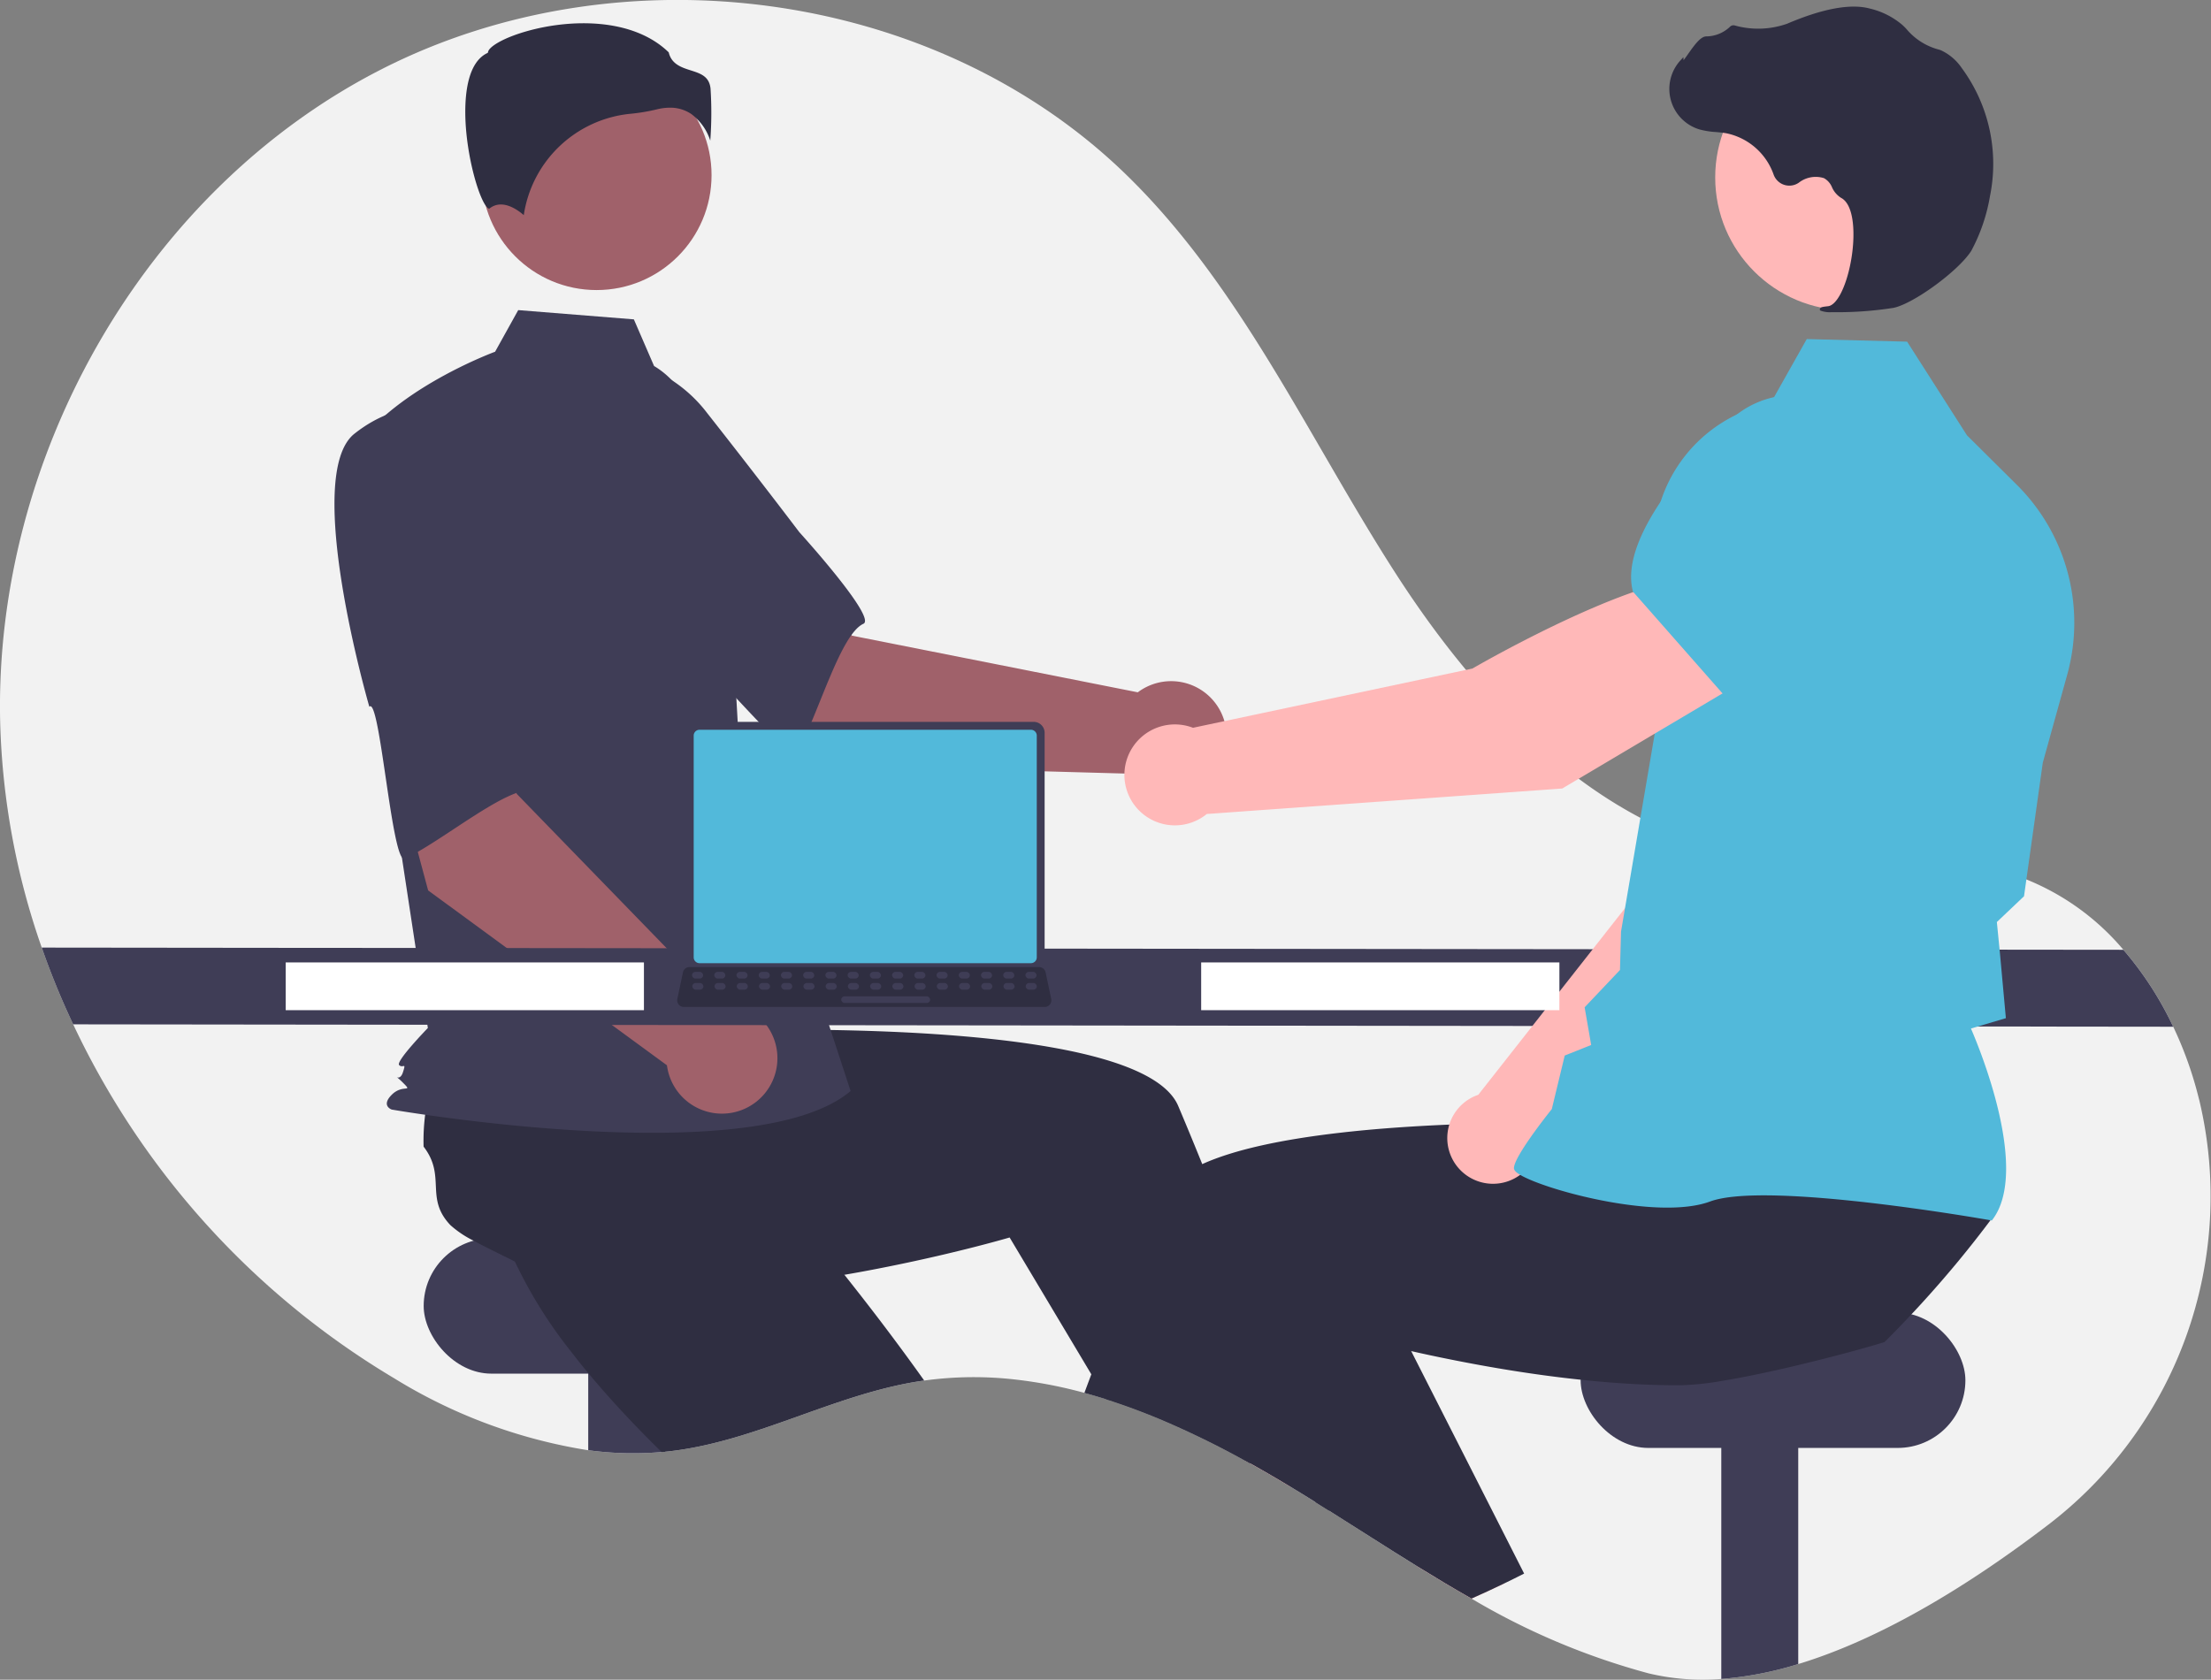 <svg id="kundenservice" xmlns="http://www.w3.org/2000/svg" width="211.009" height="160.338" viewBox="0 0 211.009 160.338">
  <rect x="0" y="0" width="211.009" height="160.338" fill="#808080" stroke="none"/>
  <path id="Pfad_44320" data-name="Pfad 44320" d="M378.622,279.178c-6.914,5.265-15.336,10.6-23.618,13.113a33.469,33.469,0,0,1-7.344,1.421,22.205,22.205,0,0,1-6.952-.539,67.331,67.331,0,0,1-16.884-7.131c-1.752-1-3.485-2.036-5.207-3.1-2.811-1.737-5.594-3.535-8.385-5.29-.418-.266-.833-.527-1.251-.785h0q-1.01-.634-2.026-1.251c-.119-.073-.238-.144-.36-.218q-1.918-1.162-3.9-2.272l-.486-.268A85.544,85.544,0,0,0,294.325,269c-1.768-.745-3.558-1.416-5.366-1.988h0c-.691-.218-1.385-.423-2.082-.61a43.564,43.564,0,0,0-6.367-1.246,34.813,34.813,0,0,0-8.917.071c-.2.028-.4.056-.6.089-8,1.281-15.306,5.6-23.344,6.62-.261.033-.519.063-.78.086-.111.01-.223.023-.334.03a31.957,31.957,0,0,1-7.01-.172,50.131,50.131,0,0,1-18.5-6.86,77.971,77.971,0,0,1-30.65-33.793,75.329,75.329,0,0,1-3-7.326,70.521,70.521,0,0,1-3.968-21.488C182.793,177,197.236,151.5,219.911,140s52.51-7.694,70.8,9.965c11.095,10.712,17.514,25.228,25.864,38.2s20.217,25.352,35.523,27.242c7.8.962,15.957-.9,23.43,1.522a23.691,23.691,0,0,1,10.512,7.182,32.211,32.211,0,0,1,4.756,7.344,35.949,35.949,0,0,1,2.211,5.961c.1.377.2.755.294,1.132A39.483,39.483,0,0,1,378.622,279.178Z" transform="translate(-183.39 -133.445)" fill="#f2f2f2"/>
  <rect id="Rechteck_150678" data-name="Rechteck 150678" width="36.721" height="12.916" rx="6.458" transform="translate(40.434 118.207)" fill="#3f3d56"/>
  <path id="Pfad_44321" data-name="Pfad 44321" d="M412.4,638.217v10.745a31.8,31.8,0,0,1-7.344-.142v-10.6Z" transform="translate(-348.918 -510.386)" fill="#3f3d56"/>
  <path id="Pfad_44322" data-name="Pfad 44322" d="M411.23,542.819c-.2.028-.4.056-.6.089-8,1.281-15.306,5.6-23.344,6.62-.261.033-.519.063-.78.086-.111.01-.223.023-.334.03-1.963-1.922-3.925-3.968-5.769-6.088-1-1.147-1.968-2.317-2.877-3.5a43.988,43.988,0,0,1-5.683-9.294c.134-1.482-.788-4.908-1.228-7.532l0,0a9.636,9.636,0,0,1-.195-2.674c.537-3.55,3.437-3.143,4.328-6.622a19.619,19.619,0,0,1,2.56-1.8c.149-.089.3-.177.458-.266l9.674-6.686,3.7,3.626,5.627,5.521,6.1,5.979-5.176,5.229s4.325,4.986,9.383,11.634C408.426,538.952,409.837,540.859,411.23,542.819Z" transform="translate(-323.028 -411.038)" fill="#2f2e41"/>
  <path id="Pfad_44323" data-name="Pfad 44323" d="M839.4,638.217v31.015a33.471,33.471,0,0,1-7.344,1.421V638.217Z" transform="translate(-667.783 -510.386)" fill="#3f3d56"/>
  <rect id="Rechteck_150679" data-name="Rechteck 150679" width="36.721" height="12.916" rx="6.458" transform="translate(150.849 125.298)" fill="#3f3d56"/>
  <path id="Pfad_44324" data-name="Pfad 44324" d="M656.953,682.38q-1.918-1.163-3.9-2.272l-.486-.269.871-.372,2.35-1.01.023-.01.025.086Z" transform="translate(-533.748 -540.428)" fill="#ffb6b6"/>
  <path id="Pfad_44325" data-name="Pfad 44325" d="M429.381,546.671c-.418-.266-.833-.527-1.251-.785h0q-1.01-.634-2.026-1.251c-.119-.073-.238-.144-.36-.218q-1.918-1.162-3.9-2.272l-.486-.268a85.529,85.529,0,0,0-7.881-3.857c-1.768-.745-3.558-1.416-5.366-1.988h0l-1.421-2.378-6.394-10.71-1.405-2.353s-4.794,1.418-11.578,2.778c-2.469.5-5.2.983-8.063,1.393-3.062.436-6.273.783-9.464.95-1.522.081-3.039.122-4.533.109a44.044,44.044,0,0,1-10.821-1.249c-1.084-1.018-4.351-2.4-6.691-3.672h0a9.673,9.673,0,0,1-2.226-1.494c-2.467-2.608-.36-4.642-2.553-7.488a19.752,19.752,0,0,1,.16-3.125c.023-.172.046-.347.073-.524l.691-11.74,5.136-.679,7.815-1.033,8.466-1.119.932,7.3s6.592-.334,14.944-.223c13.414.182,31.364,1.52,33.8,7.258.228.539.456,1.084.684,1.628q.813,1.953,1.611,3.925c1.927,4.761,3.766,9.568,5.445,14.111,1.043,2.826,2.026,5.551,2.93,8.1.727,2.051,1.4,3.991,2.016,5.776.562,1.631,1.071,3.133,1.525,4.48C429.244,546.263,429.312,546.471,429.381,546.671Z" transform="translate(-302.536 -402.465)" fill="#2f2e41"/>
  <path id="Pfad_44326" data-name="Pfad 44326" d="M449.874,349.87l-16.222-13.777,10.554-10.681,7.363,12.06,27.293,5.411a5.293,5.293,0,1,1-.752,7.769Z" transform="translate(-370.275 -276.798)" fill="#a0616a"/>
  <path id="Pfad_44327" data-name="Pfad 44327" d="M376.635,275.169c-1.875,6.1,15.98,20.645,15.98,20.645.2-1.464,10.321,11.161,11.01,10.018,1.957-3.25,4.111-11.283,6.371-12.309,1.292-.587-6.121-8.748-6.121-8.748s-3.782-5-8.775-11.344a13.526,13.526,0,0,0-11.924-5.308S378.51,269.07,376.635,275.169Z" transform="translate(-327.594 -233.98)" fill="#3f3d56"/>
  <circle id="Ellipse_1891" data-name="Ellipse 1891" cx="10.972" cy="10.972" r="10.972" transform="translate(45.964 5.744)" fill="#a0616a"/>
  <path id="Pfad_44328" data-name="Pfad 44328" d="M347.43,255.688c2.364,1.405,3.778,3.987,4.589,6.614a62.682,62.682,0,0,1,2.694,14.976l.857,15.217,10.618,32.4c-9.2,7.786-43.791,1.77-43.791,1.77s-1.062-.354,0-1.416,2.1-.121,1.034-1.183-.33.121.024-.941,0-.354-.354-.708,2.74-3.539,2.74-3.539l-2.831-18.6-3.539-37.516c4.247-5.309,12.788-8.438,12.788-8.438l2.207-3.973,11.035.883Z" transform="translate(-285.008 -220.749)" fill="#3f3d56"/>
  <path id="Pfad_44329" data-name="Pfad 44329" d="M380.31,150.883a5.084,5.084,0,0,1,1.806,2.537,35.719,35.719,0,0,0,.024-4.979c-.129-1.165-.95-1.427-1.9-1.731-.858-.274-1.828-.584-2.089-1.715-3.449-3.355-9.453-3.186-13.561-2.016-2.261.644-3.562,1.471-3.678,1.956l-.024.1-.092.046c-1.743.871-2.082,3.623-2.06,5.778.042,4.06,1.444,8.671,2.234,9.045.042.02.052.012.07,0h0c1.189-.95,2.64.072,3.277.628a11.411,11.411,0,0,1,10.217-9.679,17.9,17.9,0,0,0,2.463-.413,5.185,5.185,0,0,1,1.258-.165A3.58,3.58,0,0,1,380.31,150.883Z" transform="translate(-314.33 -139.996)" fill="#2f2e41"/>
  <path id="Pfad_44330" data-name="Pfad 44330" d="M378.3,477.272l-3.356-1.719a.92.92,0,0,1,.83-1.62l3.356,1.719a.92.92,0,0,1-.83,1.62Z" transform="translate(-326.147 -387.67)" fill="#6c63ff"/>
  <path id="Pfad_44331" data-name="Pfad 44331" d="M328.455,400.234l-5.521-20.554,14.754-2.793L336.894,391l19.385,19.96a5.293,5.293,0,1,1-5.033,5.966Z" transform="translate(-287.595 -315.237)" fill="#a0616a"/>
  <path id="Pfad_44332" data-name="Pfad 44332" d="M311.342,289.471c-5.008,3.954,1.42,26.068,1.42,26.068,1-1.092,2.152,15.049,3.368,14.5,3.457-1.562,9.794-6.949,12.237-6.51,1.4.251-.067-10.677-.067-10.677s-.269-6.266-.775-14.321a13.526,13.526,0,0,0-6.8-11.143S316.35,285.517,311.342,289.471Z" transform="translate(-277.513 -248.073)" fill="#3f3d56"/>
  <path id="Pfad_44333" data-name="Pfad 44333" d="M402.549,498.181l-200.423-.228a75.324,75.324,0,0,1-3-7.326l198.663.21a32.208,32.208,0,0,1,4.756,7.344Z" transform="translate(-195.143 -400.173)" fill="#3f3d56"/>
  <path id="Pfad_44334" data-name="Pfad 44334" d="M725.716,717.142q-1.554.752-3.135,1.451c-1.752-1-3.485-2.036-5.207-3.1l6.387-2.806Z" transform="translate(-582.145 -565.997)" fill="#ffb6b6"/>
  <path id="Pfad_44335" data-name="Pfad 44335" d="M678.677,543.37q-1.557,2.089-3.214,4.1-1.527,1.85-3.135,3.629c-.443.491-.891.98-1.35,1.464q-1.265,1.356-2.586,2.667c-1.585.5-4.8,1.378-8.238,2.2-2.5.6-5.131,1.16-7.344,1.52a26.465,26.465,0,0,1-3.751.4c-1.494.013-3.011-.028-4.533-.109-1.717-.091-3.437-.233-5.136-.415-4.419-.463-8.7-1.185-12.391-1.927-1.352-.268-2.624-.542-3.794-.808-2.216-.5-4.07-.965-5.412-1.319-1.512-.4-2.373-.651-2.373-.651l-3.786,6.341-1.965,3.29-1.443,2.418-.385.641-.486-.268a85.529,85.529,0,0,0-7.881-3.857c-1.768-.745-3.558-1.416-5.366-1.988h0c-.691-.218-1.385-.423-2.082-.61q.327-.877.661-1.768.623-1.66,1.271-3.35c.934-2.441,1.9-4.918,2.9-7.382.815-2.023,1.646-4.039,2.487-6.027a5.651,5.651,0,0,1,2.277-2.429,13.263,13.263,0,0,1,1.644-.881c3.153-1.436,7.8-2.37,12.916-2.971.423-.048.848-.1,1.276-.142,4.237-.446,8.732-.676,12.936-.783,2.1-.053,4.135-.073,6.025-.076q.916,0,1.78.005h0c1.557.008,2.991.03,4.252.056l.717.018h0l.464.01c2.758.071,4.45.157,4.45.157l.656-5.146.134-1.038.127-.988v0l.015-.124.1,0,1.823-.036,15.326-.3,8.372-.165-1.327,5.688-2.19,9.385C671.343,543.274,678.753,542.112,678.677,543.37Z" transform="translate(-488.539 -427.123)" fill="#2f2e41"/>
  <path id="Pfad_44336" data-name="Pfad 44336" d="M669.4,638.9c-.625.319-1.256.633-1.889.937q-1.554.752-3.135,1.451c-1.752-1-3.485-2.036-5.207-3.1-2.811-1.737-5.594-3.535-8.385-5.29-.418-.266-.833-.527-1.251-.785h0c-1.15-1.707-2.322-3.485-3.5-5.316-.018-.025-.033-.051-.048-.076q-.456-.7-.907-1.408c-1.892-2.963-3.794-6.052-5.64-9.208l4.675-2.183,8.691-4.057,1.5-.7,4.31,8.486,3.844,7.569.856,1.684Z" transform="translate(-523.943 -488.693)" fill="#2f2e41"/>
  <path id="Pfad_44337" data-name="Pfad 44337" d="M737.445,439.785l22.159-21.37,6.142-17.39-9.059-3.939c-4.653,4.457-9.683,18.341-9.683,18.341l-15.249,19.4c-.119.041-.237.084-.354.136a4.364,4.364,0,1,0,6.045,4.823Z" transform="translate(-590.675 -330.32)" fill="#ffb8b8"/>
  <path id="Pfad_44338" data-name="Pfad 44338" d="M828.86,343.824l11.491,3.648.043-.007c4.277-.716,7.826-7.7,10.05-13.436a8,8,0,0,0-4.074-10.136h0a8.019,8.019,0,0,0-8.4,1.06l-5.9,4.822Z" transform="translate(-665.397 -275.117)" fill="#6c63ff"/>
  <path id="Pfad_44339" data-name="Pfad 44339" d="M799.531,345.394l.067-.089c3.585-4.755-1.318-16.53-2.06-18.238l3.334-.987-.581-6.347-.28-2.83,2.592-2.461.009-.063,1.783-12.686,2.332-8.4a18.559,18.559,0,0,0-4.8-18.116l-4.768-4.734-5.712-8.941-9.578-.247-3.444,6.118a13.964,13.964,0,0,0-11.169,13.974l.324,16.288-3.437,20.181-.1,3.666-3.373,3.559.624,3.6-2.523,1.005-1.235,5.113c-.472.59-3.585,4.526-3.613,5.623,0,.165.113.327.37.51,2.015,1.442,13.28,4.566,18.349,2.688,5.4-2,26.564,1.755,26.777,1.794Z" transform="translate(-609.439 -228.889)" fill="#52b9da"/>
  <circle id="Ellipse_1892" data-name="Ellipse 1892" cx="12.688" cy="12.688" r="12.688" transform="translate(163.692 4.25)" fill="#ffb8b8"/>
  <path id="Pfad_44340" data-name="Pfad 44340" d="M828.011,165.1a34.508,34.508,0,0,0,5.87-.41c1.924-.391,6.23-3.546,7.43-5.445h0a16.955,16.955,0,0,0,1.783-5.213,15.426,15.426,0,0,0-2.7-12.246,4.874,4.874,0,0,0-1.969-1.68c-.07-.028-.143-.052-.216-.073a6.013,6.013,0,0,1-2.991-1.851,4.964,4.964,0,0,0-.5-.512,7.407,7.407,0,0,0-3.09-1.552c-1.837-.492-4.5,0-7.9,1.452a8.312,8.312,0,0,1-5.022.154.471.471,0,0,0-.443.152,3.326,3.326,0,0,1-2.26.9c-.515.023-1.055.735-1.707,1.664-.148.211-.321.457-.445.607l-.017-.288-.291.321a4.035,4.035,0,0,0,1.822,6.575,7.869,7.869,0,0,0,1.583.252c.324.029.659.059.98.115a6.084,6.084,0,0,1,4.521,3.948,1.591,1.591,0,0,0,2.4.772,2.629,2.629,0,0,1,2.4-.436,1.745,1.745,0,0,1,.771.875,2.274,2.274,0,0,0,.863,1.007c1.3.672,1.394,3.651.926,6.134-.451,2.393-1.344,4.125-2.17,4.211-.636.066-.709.111-.755.224l-.041.1.071.094A2.6,2.6,0,0,0,828.011,165.1Z" transform="translate(-653.18 -135.302)" fill="#2f2e41"/>
  <path id="Pfad_44341" data-name="Pfad 44341" d="M666.44,360.843l-4.892-9.754c-7.1.485-21.2,8.7-21.2,8.7l-26.666,5.654A4.818,4.818,0,1,0,615,373.672l33.921-2.431Z" transform="translate(-499.827 -295.972)" fill="#ffb8b8"/>
  <path id="Pfad_44342" data-name="Pfad 44342" d="M807.05,311.129l12.777-9.5,2.251-8.111a8.859,8.859,0,0,0-2.664-8.963h0a8.838,8.838,0,0,0-12.061.389c-4.808,4.8-10.292,11.495-9.114,16.138l.012.047Z" transform="translate(-642.411 -244.656)" fill="#52b9da"/>
  <rect id="Rechteck_150680" data-name="Rechteck 150680" width="34.188" height="4.558" transform="translate(114.635 91.87)" fill="#fff"/>
  <rect id="Rechteck_150681" data-name="Rechteck 150681" width="34.188" height="4.558" transform="translate(27.266 91.87)" fill="#fff"/>
  <path id="Pfad_44343" data-name="Pfad 44343" d="M441.818,406.582v21.7a1.044,1.044,0,0,0,1.043,1.043h32.163a1.044,1.044,0,0,0,1.043-1.043v-21.7a1.044,1.044,0,0,0-1.043-1.042H442.861a1.044,1.044,0,0,0-1.043,1.042Z" transform="translate(-376.372 -336.634)" fill="#3f3d56"/>
  <path id="Pfad_44344" data-name="Pfad 44344" d="M444.8,409.075v21.166a.558.558,0,0,0,.557.557h31.627a.558.558,0,0,0,.558-.557V409.075a.559.559,0,0,0-.557-.559H445.355A.559.559,0,0,0,444.8,409.075Z" transform="translate(-378.597 -338.856)" fill="#52b9da"/>
  <path id="Pfad_44345" data-name="Pfad 44345" d="M438.741,501.546a.625.625,0,0,0,.492.235h34.439a.634.634,0,0,0,.62-.764l-.535-2.539a.635.635,0,0,0-.395-.46.614.614,0,0,0-.225-.042H439.766a.614.614,0,0,0-.225.042.635.635,0,0,0-.395.46l-.535,2.539A.633.633,0,0,0,438.741,501.546Z" transform="translate(-373.968 -405.66)" fill="#2f2e41"/>
  <rect id="Rechteck_150682" data-name="Rechteck 150682" width="1.061" height="0.636" rx="0.318" transform="translate(98.925 93.409) rotate(180)" fill="#3f3d56"/>
  <rect id="Rechteck_150683" data-name="Rechteck 150683" width="1.061" height="0.636" rx="0.318" transform="translate(96.804 93.409) rotate(180)" fill="#3f3d56"/>
  <rect id="Rechteck_150684" data-name="Rechteck 150684" width="1.061" height="0.636" rx="0.318" transform="translate(94.683 93.409) rotate(180)" fill="#3f3d56"/>
  <rect id="Rechteck_150685" data-name="Rechteck 150685" width="1.061" height="0.636" rx="0.318" transform="translate(92.561 93.409) rotate(180)" fill="#3f3d56"/>
  <rect id="Rechteck_150686" data-name="Rechteck 150686" width="1.061" height="0.636" rx="0.318" transform="translate(90.44 93.409) rotate(180)" fill="#3f3d56"/>
  <rect id="Rechteck_150687" data-name="Rechteck 150687" width="1.061" height="0.636" rx="0.318" transform="translate(88.318 93.409) rotate(180)" fill="#3f3d56"/>
  <rect id="Rechteck_150688" data-name="Rechteck 150688" width="1.061" height="0.636" rx="0.318" transform="translate(86.197 93.409) rotate(180)" fill="#3f3d56"/>
  <rect id="Rechteck_150689" data-name="Rechteck 150689" width="1.061" height="0.636" rx="0.318" transform="translate(84.075 93.409) rotate(180)" fill="#3f3d56"/>
  <rect id="Rechteck_150690" data-name="Rechteck 150690" width="1.061" height="0.636" rx="0.318" transform="translate(81.954 93.409) rotate(180)" fill="#3f3d56"/>
  <rect id="Rechteck_150691" data-name="Rechteck 150691" width="1.061" height="0.636" rx="0.318" transform="translate(79.833 93.409) rotate(180)" fill="#3f3d56"/>
  <rect id="Rechteck_150692" data-name="Rechteck 150692" width="1.061" height="0.636" rx="0.318" transform="translate(77.711 93.409) rotate(180)" fill="#3f3d56"/>
  <rect id="Rechteck_150693" data-name="Rechteck 150693" width="1.061" height="0.636" rx="0.318" transform="translate(75.589 93.409) rotate(180)" fill="#3f3d56"/>
  <rect id="Rechteck_150694" data-name="Rechteck 150694" width="1.061" height="0.636" rx="0.318" transform="translate(73.468 93.409) rotate(180)" fill="#3f3d56"/>
  <rect id="Rechteck_150695" data-name="Rechteck 150695" width="1.061" height="0.636" rx="0.318" transform="translate(71.347 93.409) rotate(180)" fill="#3f3d56"/>
  <rect id="Rechteck_150696" data-name="Rechteck 150696" width="1.061" height="0.636" rx="0.318" transform="translate(69.225 93.409) rotate(180)" fill="#3f3d56"/>
  <rect id="Rechteck_150697" data-name="Rechteck 150697" width="1.061" height="0.636" rx="0.318" transform="translate(67.104 93.409) rotate(180)" fill="#3f3d56"/>
  <rect id="Rechteck_150698" data-name="Rechteck 150698" width="1.061" height="0.636" rx="0.318" transform="translate(98.95 94.47) rotate(180)" fill="#3f3d56"/>
  <rect id="Rechteck_150699" data-name="Rechteck 150699" width="1.061" height="0.636" rx="0.318" transform="translate(96.829 94.47) rotate(180)" fill="#3f3d56"/>
  <rect id="Rechteck_150700" data-name="Rechteck 150700" width="1.061" height="0.636" rx="0.318" transform="translate(94.708 94.47) rotate(180)" fill="#3f3d56"/>
  <rect id="Rechteck_150701" data-name="Rechteck 150701" width="1.061" height="0.636" rx="0.318" transform="translate(92.586 94.47) rotate(180)" fill="#3f3d56"/>
  <rect id="Rechteck_150702" data-name="Rechteck 150702" width="1.061" height="0.636" rx="0.318" transform="translate(90.465 94.47) rotate(180)" fill="#3f3d56"/>
  <rect id="Rechteck_150703" data-name="Rechteck 150703" width="1.061" height="0.636" rx="0.318" transform="translate(88.343 94.47) rotate(180)" fill="#3f3d56"/>
  <rect id="Rechteck_150704" data-name="Rechteck 150704" width="1.061" height="0.636" rx="0.318" transform="translate(86.222 94.47) rotate(180)" fill="#3f3d56"/>
  <rect id="Rechteck_150705" data-name="Rechteck 150705" width="1.061" height="0.636" rx="0.318" transform="translate(84.1 94.47) rotate(180)" fill="#3f3d56"/>
  <rect id="Rechteck_150706" data-name="Rechteck 150706" width="1.061" height="0.636" rx="0.318" transform="translate(81.979 94.47) rotate(180)" fill="#3f3d56"/>
  <rect id="Rechteck_150707" data-name="Rechteck 150707" width="1.061" height="0.636" rx="0.318" transform="translate(79.858 94.47) rotate(180)" fill="#3f3d56"/>
  <rect id="Rechteck_150708" data-name="Rechteck 150708" width="1.061" height="0.636" rx="0.318" transform="translate(77.736 94.47) rotate(180)" fill="#3f3d56"/>
  <rect id="Rechteck_150709" data-name="Rechteck 150709" width="1.061" height="0.636" rx="0.318" transform="translate(75.614 94.47) rotate(180)" fill="#3f3d56"/>
  <rect id="Rechteck_150710" data-name="Rechteck 150710" width="1.061" height="0.636" rx="0.318" transform="translate(73.493 94.47) rotate(180)" fill="#3f3d56"/>
  <rect id="Rechteck_150711" data-name="Rechteck 150711" width="1.061" height="0.636" rx="0.318" transform="translate(71.372 94.47) rotate(180)" fill="#3f3d56"/>
  <rect id="Rechteck_150712" data-name="Rechteck 150712" width="1.061" height="0.636" rx="0.318" transform="translate(69.25 94.47) rotate(180)" fill="#3f3d56"/>
  <rect id="Rechteck_150713" data-name="Rechteck 150713" width="1.061" height="0.636" rx="0.318" transform="translate(67.129 94.47) rotate(180)" fill="#3f3d56"/>
  <rect id="Rechteck_150714" data-name="Rechteck 150714" width="8.486" height="0.636" rx="0.318" transform="translate(88.768 95.742) rotate(180)" fill="#3f3d56"/>
</svg>
